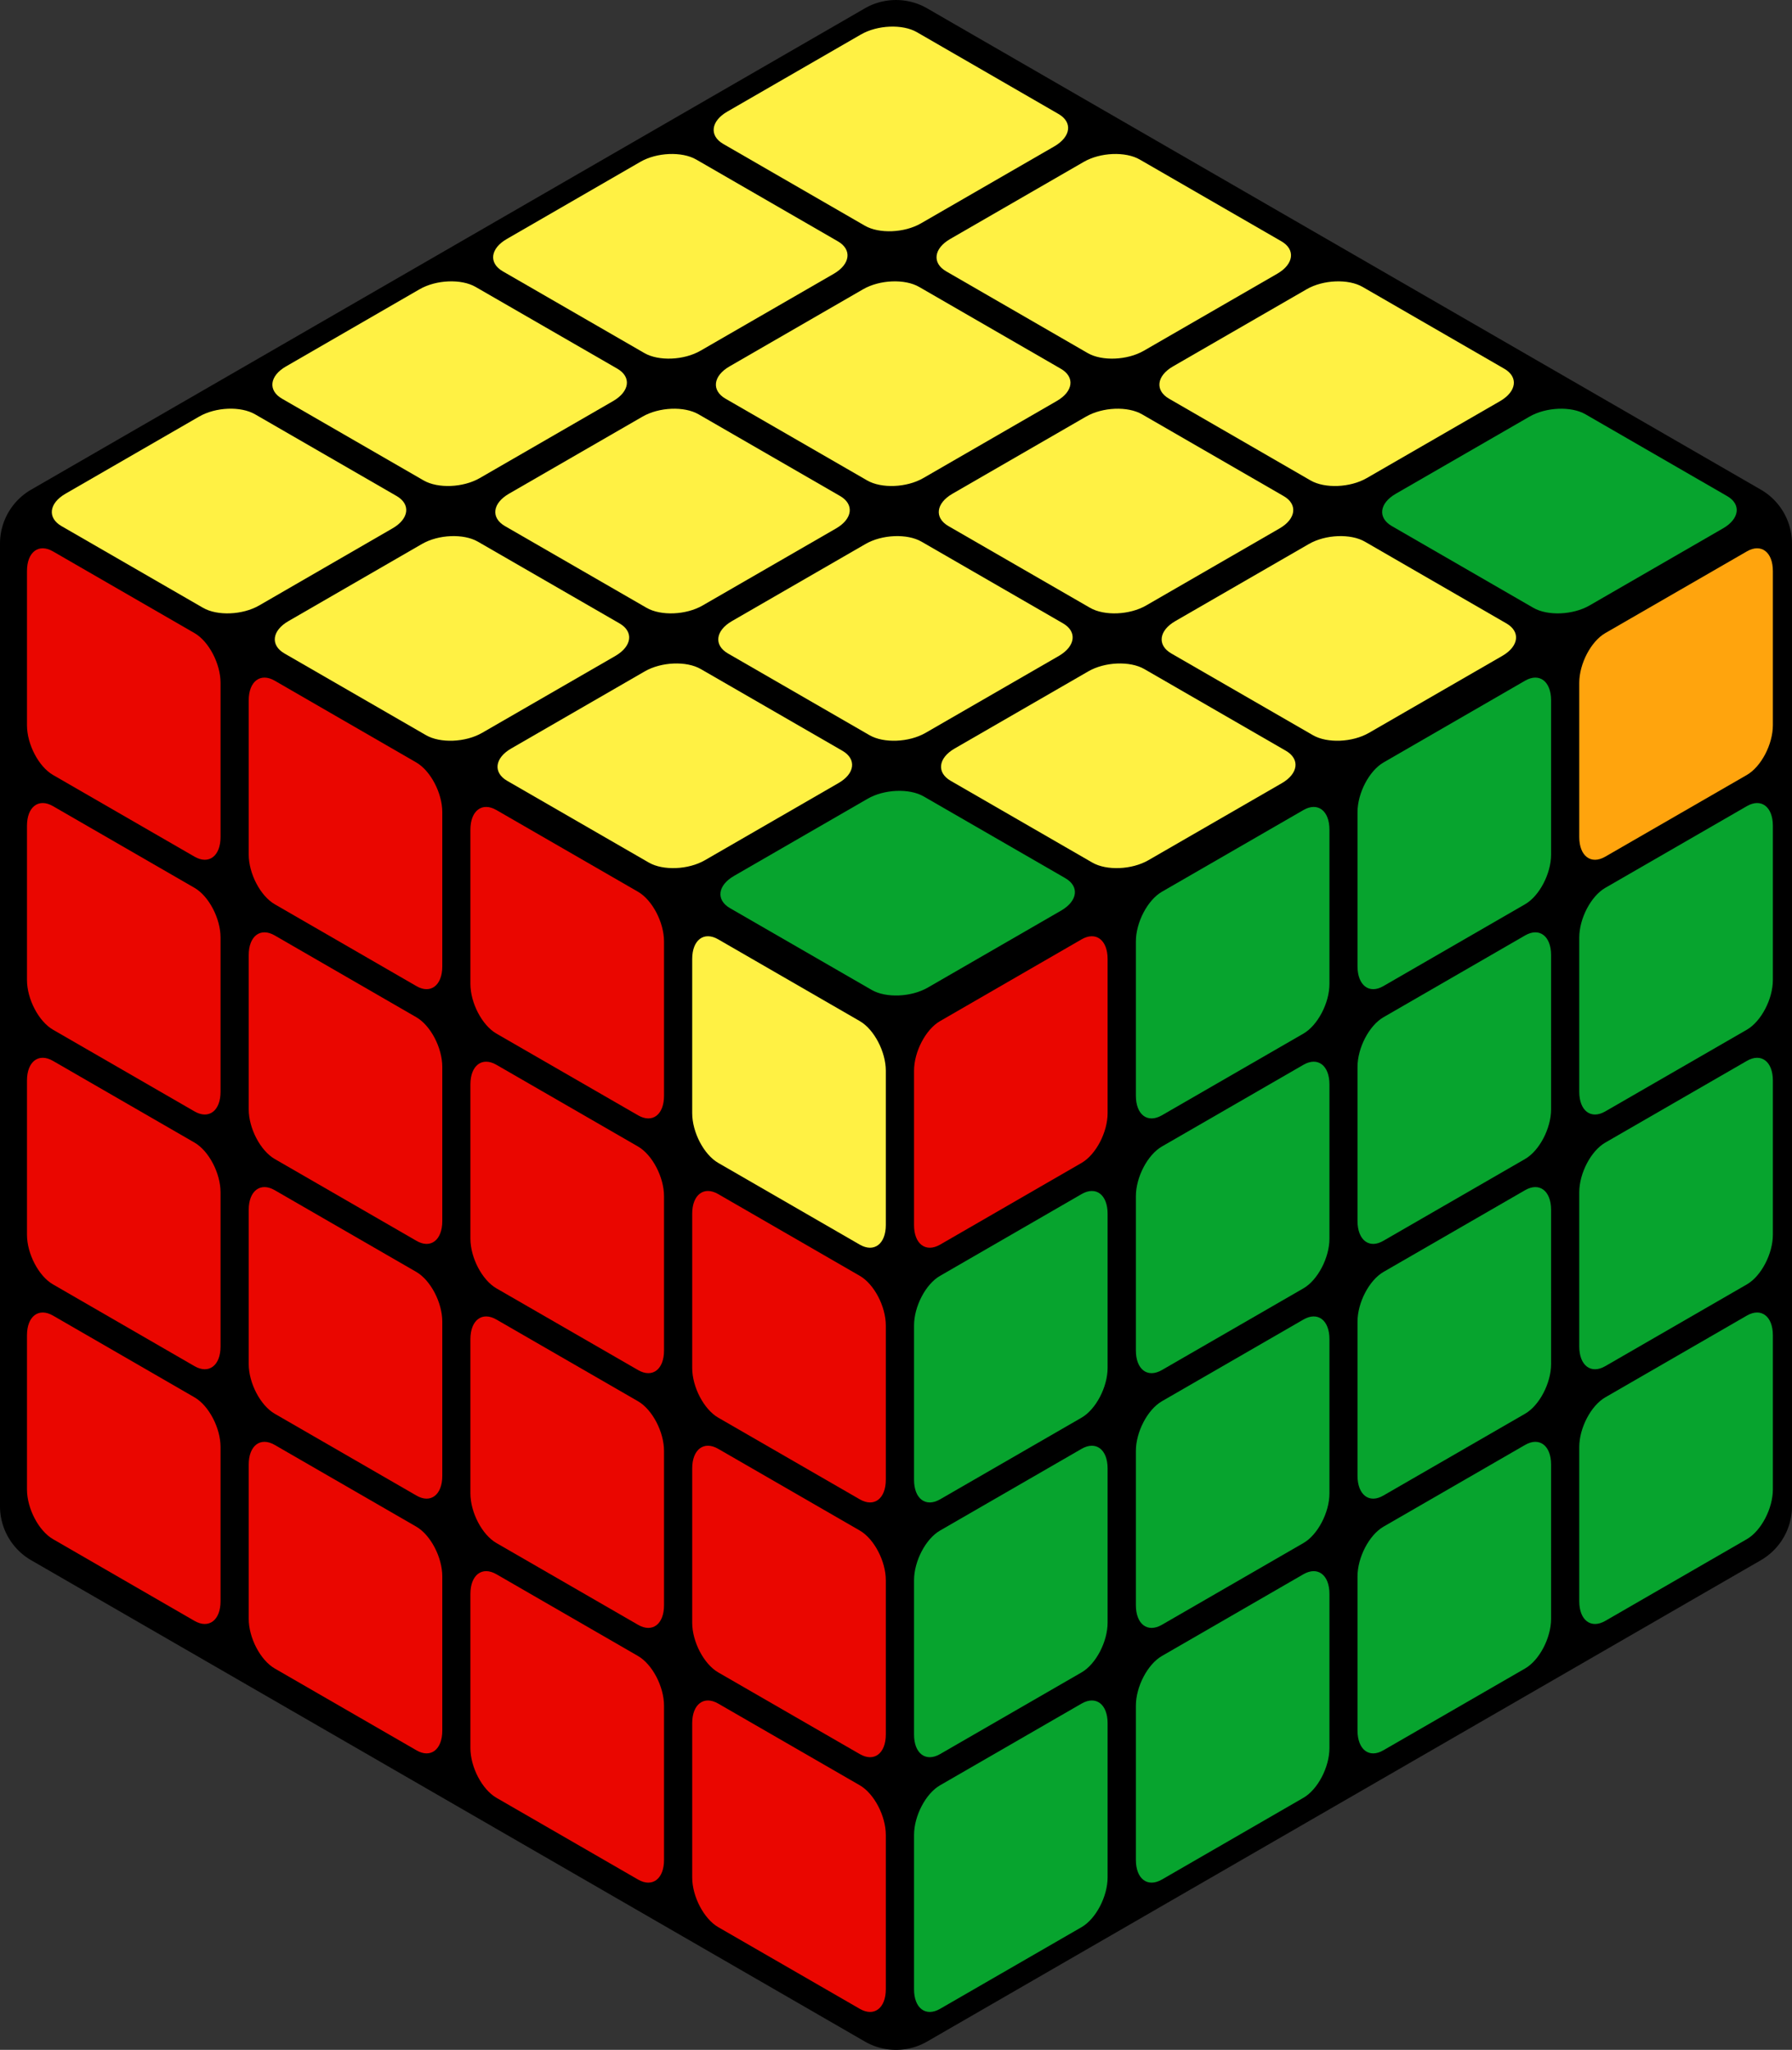 <svg xmlns="http://www.w3.org/2000/svg" viewBox="0 0 344.68 394.29">

	<rect x="0" y="0" width="344.68" height="394.29" fill="#333333" stroke="none"/>

	<path id="base" d="M375.2,295.43V110.29a12,12,0,0,0-6-10.39L208.86,7.33a12,12,0,0,0-12,0L36.52,99.9a12,12,0,0,0-6,10.39V295.43a12,12,0,0,0,6,10.4L196.86,398.4a12,12,0,0,0,12,0L369.2,305.83A12,12,0,0,0,375.2,295.43Z" transform="translate(-30.52 -5.72)"/>
	
	<g id="left">
		<path id="l1" d="M67.94,170.5,40.71,154.78c-2.75-1.59-5-5.89-5-9.56V115.56c0-3.67,2.25-5.37,5-3.78L67.94,127.5c2.75,1.59,5,5.89,5,9.56v29.66C72.94,170.39,70.69,172.09,67.94,170.5Z" transform="translate(-30.52 -5.72)" style="fill: #ea0600"/>
		<path id="l2" d="M110.59,195.38,83.36,179.65c-2.75-1.59-5-5.89-5-9.56V140.43c0-3.66,2.25-5.37,5-3.78l27.23,15.73c2.75,1.59,5,5.89,5,9.55v29.66C115.6,195.26,113.34,197,110.59,195.38Z" transform="translate(-30.52 -5.72)" style="fill: #ea0600"/>
		<path id="l3" d="M153.25,220.25,126,204.53c-2.75-1.59-5-5.89-5-9.56V165.31c0-3.67,2.25-5.37,5-3.78l27.24,15.72c2.75,1.59,5,5.89,5,9.56v29.66C158.25,220.14,156,221.84,153.25,220.25Z" transform="translate(-30.52 -5.72)" style="fill: #ea0600"/>
		<path id="l4" d="M195.9,245.13,168.66,229.4c-2.75-1.59-5-5.89-5-9.56V190.18c0-3.66,2.25-5.37,5-3.78l27.24,15.73c2.75,1.59,5,5.89,5,9.55v29.66C200.9,245,198.65,246.71,195.9,245.13Z" transform="translate(-30.52 -5.72)" style="fill: #fff144"/>
		<path id="l5" d="M67.94,219.5,40.71,203.78c-2.75-1.59-5-5.89-5-9.56V164.56c0-3.67,2.25-5.37,5-3.78L67.94,176.5c2.75,1.59,5,5.89,5,9.56v29.66C72.94,219.39,70.69,221.09,67.94,219.5Z" transform="translate(-30.52 -5.72)" style="fill: #ea0600"/>
		<path id="l6" d="M110.59,244.37,83.36,228.65c-2.75-1.59-5-5.89-5-9.56V189.43c0-3.67,2.25-5.37,5-3.78l27.23,15.73c2.75,1.58,5,5.88,5,9.55v29.66C115.6,244.26,113.34,246,110.59,244.37Z" transform="translate(-30.52 -5.72)" style="fill: #ea0600"/>
		<path id="l7" d="M153.25,269.25,126,253.53c-2.75-1.59-5-5.89-5-9.56V214.31c0-3.67,2.25-5.37,5-3.78l27.24,15.72c2.75,1.59,5,5.89,5,9.56v29.66C158.25,269.14,156,270.84,153.25,269.25Z" transform="translate(-30.52 -5.72)" style="fill: #ea0600"/>
		<path id="l8" d="M195.9,294.12,168.66,278.4c-2.75-1.59-5-5.89-5-9.56V239.18c0-3.67,2.25-5.37,5-3.78l27.24,15.73c2.75,1.58,5,5.88,5,9.55v29.66C200.9,294,198.65,295.71,195.9,294.12Z" transform="translate(-30.52 -5.72)" style="fill: #ea0600"/>
		<path id="l9" d="M67.94,268.5,40.71,252.77c-2.75-1.58-5-5.89-5-9.55V213.56c0-3.67,2.25-5.37,5-3.78L67.94,225.5c2.75,1.59,5,5.89,5,9.56v29.66C72.94,268.38,70.69,270.09,67.94,268.5Z" transform="translate(-30.52 -5.72)" style="fill: #ea0600"/>
		<path id="l10" d="M110.59,293.37,83.36,277.65c-2.75-1.59-5-5.89-5-9.56V238.43c0-3.67,2.25-5.37,5-3.78l27.23,15.72c2.75,1.59,5,5.89,5,9.56v29.66C115.6,293.26,113.34,295,110.59,293.37Z" transform="translate(-30.52 -5.72)" style="fill: #ea0600"/>
		<path id="l11" d="M153.25,318.25,126,302.52c-2.75-1.58-5-5.89-5-9.55V263.31c0-3.67,2.25-5.37,5-3.78l27.24,15.72c2.75,1.59,5,5.89,5,9.56v29.66C158.25,318.13,156,319.84,153.25,318.25Z" transform="translate(-30.52 -5.72)" style="fill: #ea0600"/>
		<path id="l12" d="M195.9,343.12,168.66,327.4c-2.75-1.59-5-5.89-5-9.56V288.18c0-3.67,2.25-5.37,5-3.78l27.24,15.72c2.75,1.59,5,5.89,5,9.56v29.66C200.9,343,198.65,344.71,195.9,343.12Z" transform="translate(-30.52 -5.72)" style="fill: #ea0600"/>
		<path id="l13" d="M67.94,317.5,40.71,301.77c-2.75-1.59-5-5.89-5-9.56V262.56c0-3.67,2.25-5.37,5-3.79L67.94,274.5c2.75,1.59,5,5.89,5,9.56v29.65C72.94,317.38,70.69,319.08,67.94,317.5Z" transform="translate(-30.52 -5.72)" style="fill: #ea0600"/>
		<path id="l14" d="M110.59,342.37,83.36,326.65c-2.75-1.59-5-5.89-5-9.56V287.43c0-3.67,2.25-5.37,5-3.78l27.23,15.72c2.75,1.59,5,5.89,5,9.56v29.66C115.6,342.26,113.34,344,110.59,342.37Z" transform="translate(-30.52 -5.72)" style="fill: #ea0600"/>
		<path id="l15" d="M153.25,367.25,126,351.52c-2.75-1.59-5-5.89-5-9.56V312.31c0-3.67,2.25-5.37,5-3.79l27.24,15.73c2.75,1.59,5,5.89,5,9.56v29.65C158.25,367.13,156,368.83,153.25,367.25Z" transform="translate(-30.52 -5.72)" style="fill: #ea0600"/>
		<path id="l16" d="M195.9,392.12,168.66,376.4c-2.75-1.59-5-5.89-5-9.56V337.18c0-3.67,2.25-5.37,5-3.78l27.24,15.72c2.75,1.59,5,5.89,5,9.56v29.66C200.9,392,198.65,393.71,195.9,392.12Z" transform="translate(-30.52 -5.72)" style="fill: #ea0600"/>
	</g>
	
	<g id="top">
		<path id="t1" d="M106.81,101.13,79.58,85.41C76.83,83.82,72,84,68.8,85.86L43.11,100.69c-3.17,1.83-3.52,4.63-.77,6.22l27.23,15.72c2.75,1.59,7.6,1.39,10.78-.44L106,107.36C109.21,105.52,109.56,102.72,106.81,101.13Z" transform="translate(-30.52 -5.72)" style="fill: #fff144"/>
		<path id="t2" d="M149.25,76.63,122,60.91c-2.75-1.59-7.6-1.39-10.78.45L85.55,76.19C82.37,78,82,80.82,84.77,82.41L112,98.13c2.75,1.59,7.6,1.39,10.78-.44l25.68-14.83C151.65,81,152,78.22,149.25,76.63Z" transform="translate(-30.52 -5.72)" style="fill: #fff144"/>
		<path id="t3" d="M191.68,52.14,164.44,36.41c-2.75-1.59-7.6-1.39-10.77.45L128,51.69c-3.18,1.83-3.52,4.63-.77,6.22l27.23,15.72c2.75,1.59,7.6,1.39,10.78-.44l25.69-14.83C194.08,56.52,194.43,53.72,191.68,52.14Z" transform="translate(-30.52 -5.72)" style="fill: #fff144"/>
		<path id="t4" d="M234.11,27.64,206.88,11.91c-2.75-1.59-7.6-1.39-10.78.45L170.41,27.19c-3.17,1.83-3.52,4.63-.77,6.22l27.24,15.73c2.75,1.58,7.6,1.38,10.77-.45l25.69-14.83C236.52,32,236.86,29.22,234.11,27.64Z" transform="translate(-30.52 -5.72)" style="fill: #fff144"/>
		<path id="t5" d="M149.68,125.63l-27.24-15.72c-2.75-1.59-7.6-1.39-10.77.45L86,125.19c-3.18,1.83-3.52,4.63-.77,6.22l27.23,15.72c2.75,1.59,7.6,1.39,10.78-.44l25.69-14.83C152.08,130,152.43,127.22,149.68,125.63Z" transform="translate(-30.52 -5.72)" style="fill: #fff144"/>
		<path id="t6" d="M192.11,101.13,164.88,85.41c-2.75-1.59-7.6-1.39-10.78.45l-25.69,14.83c-3.17,1.83-3.52,4.63-.77,6.22l27.24,15.72c2.75,1.59,7.6,1.39,10.77-.44l25.69-14.83C194.52,105.52,194.86,102.72,192.11,101.13Z" transform="translate(-30.52 -5.72)" style="fill: #fff144"/>
		<path id="t7" d="M234.55,76.64,207.31,60.91c-2.75-1.59-7.6-1.39-10.78.45L170.85,76.19c-3.18,1.83-3.53,4.63-.78,6.22l27.24,15.72c2.75,1.59,7.6,1.39,10.78-.44l25.68-14.83C237,81,237.3,78.22,234.55,76.64Z" transform="translate(-30.52 -5.72)" style="fill: #fff144"/>
		<path id="t8" d="M277,52.14,249.75,36.41c-2.75-1.59-7.6-1.39-10.78.45L213.28,51.69c-3.17,1.83-3.52,4.63-.77,6.22l27.23,15.73c2.75,1.58,7.6,1.38,10.78-.45l25.69-14.83C279.38,56.52,279.73,53.72,277,52.14Z" transform="translate(-30.52 -5.72)" style="fill: #fff144"/>
		<path id="t9" d="M192.55,150.13l-27.24-15.72c-2.75-1.59-7.6-1.39-10.78.45l-25.68,14.83c-3.18,1.83-3.53,4.63-.78,6.22l27.24,15.72c2.75,1.59,7.6,1.39,10.78-.44l25.68-14.83C195,154.52,195.3,151.72,192.55,150.13Z" transform="translate(-30.52 -5.72)" style="fill: #fff144"/>
		<path id="t10" d="M235,125.63l-27.23-15.72c-2.75-1.59-7.6-1.39-10.78.45l-25.69,14.83c-3.17,1.83-3.52,4.63-.77,6.22l27.23,15.72c2.75,1.59,7.6,1.39,10.78-.44l25.69-14.83C237.38,130,237.73,127.22,235,125.63Z" transform="translate(-30.52 -5.72)" style="fill: #fff144"/>
		<path id="t11" d="M277.42,101.14,250.18,85.41c-2.75-1.59-7.6-1.39-10.78.45l-25.68,14.83c-3.18,1.83-3.53,4.63-.78,6.22l27.24,15.72c2.75,1.59,7.6,1.39,10.78-.44l25.68-14.83C279.82,105.52,280.17,102.72,277.42,101.14Z" transform="translate(-30.52 -5.72)" style="fill: #fff144"/>
		<path id="t12" d="M319.85,76.64,292.61,60.91c-2.75-1.59-7.6-1.39-10.77.45L256.15,76.19c-3.18,1.83-3.52,4.63-.77,6.22l27.23,15.73c2.75,1.58,7.6,1.38,10.78-.45l25.69-14.83C322.25,81,322.6,78.22,319.85,76.64Z" transform="translate(-30.52 -5.72)" style="fill: #fff144"/>
		<path id="t13" d="M235.42,174.63l-27.24-15.72c-2.75-1.59-7.6-1.39-10.78.45l-25.68,14.83c-3.18,1.83-3.53,4.63-.78,6.22l27.24,15.72c2.75,1.59,7.6,1.39,10.78-.44l25.68-14.83C237.82,179,238.17,176.22,235.42,174.63Z" transform="translate(-30.52 -5.72)" style="fill: #07a42e"/>
		<path id="t14" d="M277.85,150.13l-27.23-15.72c-2.76-1.59-7.61-1.39-10.78.45l-25.69,14.83c-3.18,1.83-3.52,4.63-.77,6.22l27.23,15.72c2.75,1.59,7.6,1.39,10.78-.44l25.69-14.83C280.25,154.52,280.6,151.72,277.85,150.13Z" transform="translate(-30.52 -5.72)" style="fill: #fff144"/>
		<path id="t15" d="M320.28,125.64l-27.23-15.73c-2.75-1.59-7.6-1.39-10.78.45l-25.69,14.83c-3.17,1.83-3.52,4.63-.77,6.22l27.24,15.72c2.75,1.59,7.6,1.39,10.77-.44l25.69-14.83C322.69,130,323,127.22,320.28,125.64Z" transform="translate(-30.52 -5.72)" style="fill: #fff144"/>
		<path id="t16" d="M362.72,101.14,335.48,85.41c-2.75-1.59-7.6-1.39-10.78.45L299,100.69c-3.18,1.83-3.53,4.63-.77,6.22l27.23,15.73c2.75,1.58,7.6,1.38,10.78-.45l25.68-14.83C365.12,105.52,365.47,102.72,362.72,101.14Z" transform="translate(-30.52 -5.72)" style="fill: #07a42e"/>
	</g>
	
	<g id="right">
		<path id="r1" d="M211.33,245.13l27.23-15.73c2.75-1.59,5-5.89,5-9.56V190.18c0-3.66-2.25-5.37-5-3.78l-27.23,15.73c-2.76,1.59-5,5.89-5,9.55v29.66C206.32,245,208.57,246.71,211.33,245.13Z" transform="translate(-30.52 -5.72)" style="fill: #ea0600"/>
		<path id="r2" d="M254,220.25l27.23-15.72c2.75-1.59,5-5.89,5-9.56V165.31c0-3.67-2.25-5.37-5-3.78L254,177.25c-2.75,1.59-5,5.89-5,9.56v29.66C249,220.14,251.23,221.84,254,220.25Z" transform="translate(-30.52 -5.72)" style="fill: #07a42e"/>
		<path id="r3" d="M296.63,195.38l27.23-15.73c2.76-1.59,5-5.89,5-9.56V140.43c0-3.66-2.25-5.37-5-3.78l-27.23,15.73c-2.75,1.59-5,5.89-5,9.55v29.66C291.63,195.26,293.88,197,296.63,195.38Z" transform="translate(-30.52 -5.72)" style="fill: #07a42e"/>
		<path id="r4" d="M339.28,170.5l27.24-15.72c2.75-1.59,5-5.89,5-9.56V115.56c0-3.67-2.25-5.37-5-3.78L339.28,127.5c-2.75,1.59-5,5.89-5,9.56v29.66C334.28,170.39,336.53,172.09,339.28,170.5Z" transform="translate(-30.52 -5.72)" style="fill: #ffa40d"/>
		<path id="r5" d="M211.33,294.12l27.23-15.72c2.75-1.59,5-5.89,5-9.56V239.18c0-3.67-2.25-5.37-5-3.78l-27.23,15.73c-2.76,1.58-5,5.88-5,9.55v29.66C206.32,294,208.57,295.71,211.33,294.12Z" transform="translate(-30.52 -5.72)" style="fill: #07a42e"/>
		<path id="r6" d="M254,269.25l27.23-15.72c2.75-1.59,5-5.89,5-9.56V214.31c0-3.67-2.25-5.37-5-3.78L254,226.25c-2.75,1.59-5,5.89-5,9.56v29.66C249,269.14,251.23,270.84,254,269.25Z" transform="translate(-30.52 -5.72)" style="fill: #07a42e"/>
		<path id="r7" d="M296.63,244.37l27.23-15.72c2.76-1.59,5-5.89,5-9.56V189.43c0-3.67-2.25-5.37-5-3.78l-27.23,15.73c-2.75,1.58-5,5.88-5,9.55v29.66C291.63,244.26,293.88,246,296.63,244.37Z" transform="translate(-30.52 -5.72)" style="fill: #07a42e"/>
		<path id="r8" d="M339.28,219.5l27.24-15.72c2.75-1.59,5-5.89,5-9.56V164.56c0-3.67-2.25-5.37-5-3.78L339.28,176.5c-2.75,1.59-5,5.89-5,9.56v29.66C334.28,219.39,336.53,221.09,339.28,219.5Z" transform="translate(-30.52 -5.72)" style="fill: #07a42e"/>
		<path id="r9" d="M211.33,343.12l27.23-15.72c2.75-1.59,5-5.89,5-9.56V288.18c0-3.67-2.25-5.37-5-3.78l-27.23,15.72c-2.76,1.59-5,5.89-5,9.56v29.66C206.32,343,208.57,344.71,211.33,343.12Z" transform="translate(-30.52 -5.72)" style="fill: #07a42e"/>
		<path id="r10" d="M254,318.25l27.23-15.73c2.75-1.58,5-5.89,5-9.55V263.31c0-3.67-2.25-5.37-5-3.78L254,275.25c-2.75,1.59-5,5.89-5,9.56v29.66C249,318.13,251.23,319.84,254,318.25Z" transform="translate(-30.52 -5.72)" style="fill: #07a42e"/>
		<path id="r11" d="M296.63,293.37l27.23-15.72c2.76-1.59,5-5.89,5-9.56V238.43c0-3.67-2.25-5.37-5-3.78l-27.23,15.72c-2.75,1.59-5,5.89-5,9.56v29.66C291.63,293.26,293.88,295,296.63,293.37Z" transform="translate(-30.52 -5.72)" style="fill: #07a42e"/>
		<path id="r12" d="M339.28,268.5l27.24-15.73c2.75-1.58,5-5.89,5-9.55V213.56c0-3.67-2.25-5.37-5-3.78L339.28,225.5c-2.75,1.59-5,5.89-5,9.56v29.66C334.28,268.38,336.53,270.09,339.28,268.5Z" transform="translate(-30.52 -5.72)" style="fill: #07a42e"/>
		<path id="r13" d="M211.33,392.12l27.23-15.72c2.75-1.59,5-5.89,5-9.56V337.18c0-3.67-2.25-5.37-5-3.78l-27.23,15.72c-2.76,1.59-5,5.89-5,9.56v29.66C206.32,392,208.57,393.71,211.33,392.12Z" transform="translate(-30.52 -5.72)" style="fill: #07a42e"/>
		<path id="r14" d="M254,367.25l27.23-15.73c2.75-1.59,5-5.89,5-9.56V312.31c0-3.67-2.25-5.37-5-3.79L254,324.25c-2.75,1.59-5,5.89-5,9.56v29.65C249,367.13,251.23,368.83,254,367.25Z" transform="translate(-30.52 -5.72)" style="fill: #07a42e"/>
		<path id="r15" d="M296.63,342.37l27.23-15.72c2.76-1.59,5-5.89,5-9.56V287.43c0-3.67-2.25-5.37-5-3.78l-27.23,15.72c-2.75,1.59-5,5.89-5,9.56v29.66C291.63,342.26,293.88,344,296.63,342.37Z" transform="translate(-30.52 -5.72)" style="fill: #07a42e"/>
		<path id="r16" d="M339.28,317.5l27.24-15.73c2.75-1.59,5-5.89,5-9.56V262.56c0-3.67-2.25-5.37-5-3.79L339.28,274.5c-2.75,1.59-5,5.89-5,9.56v29.65C334.28,317.38,336.53,319.08,339.28,317.5Z" transform="translate(-30.52 -5.72)" style="fill: #07a42e"/>
	</g>
</svg>